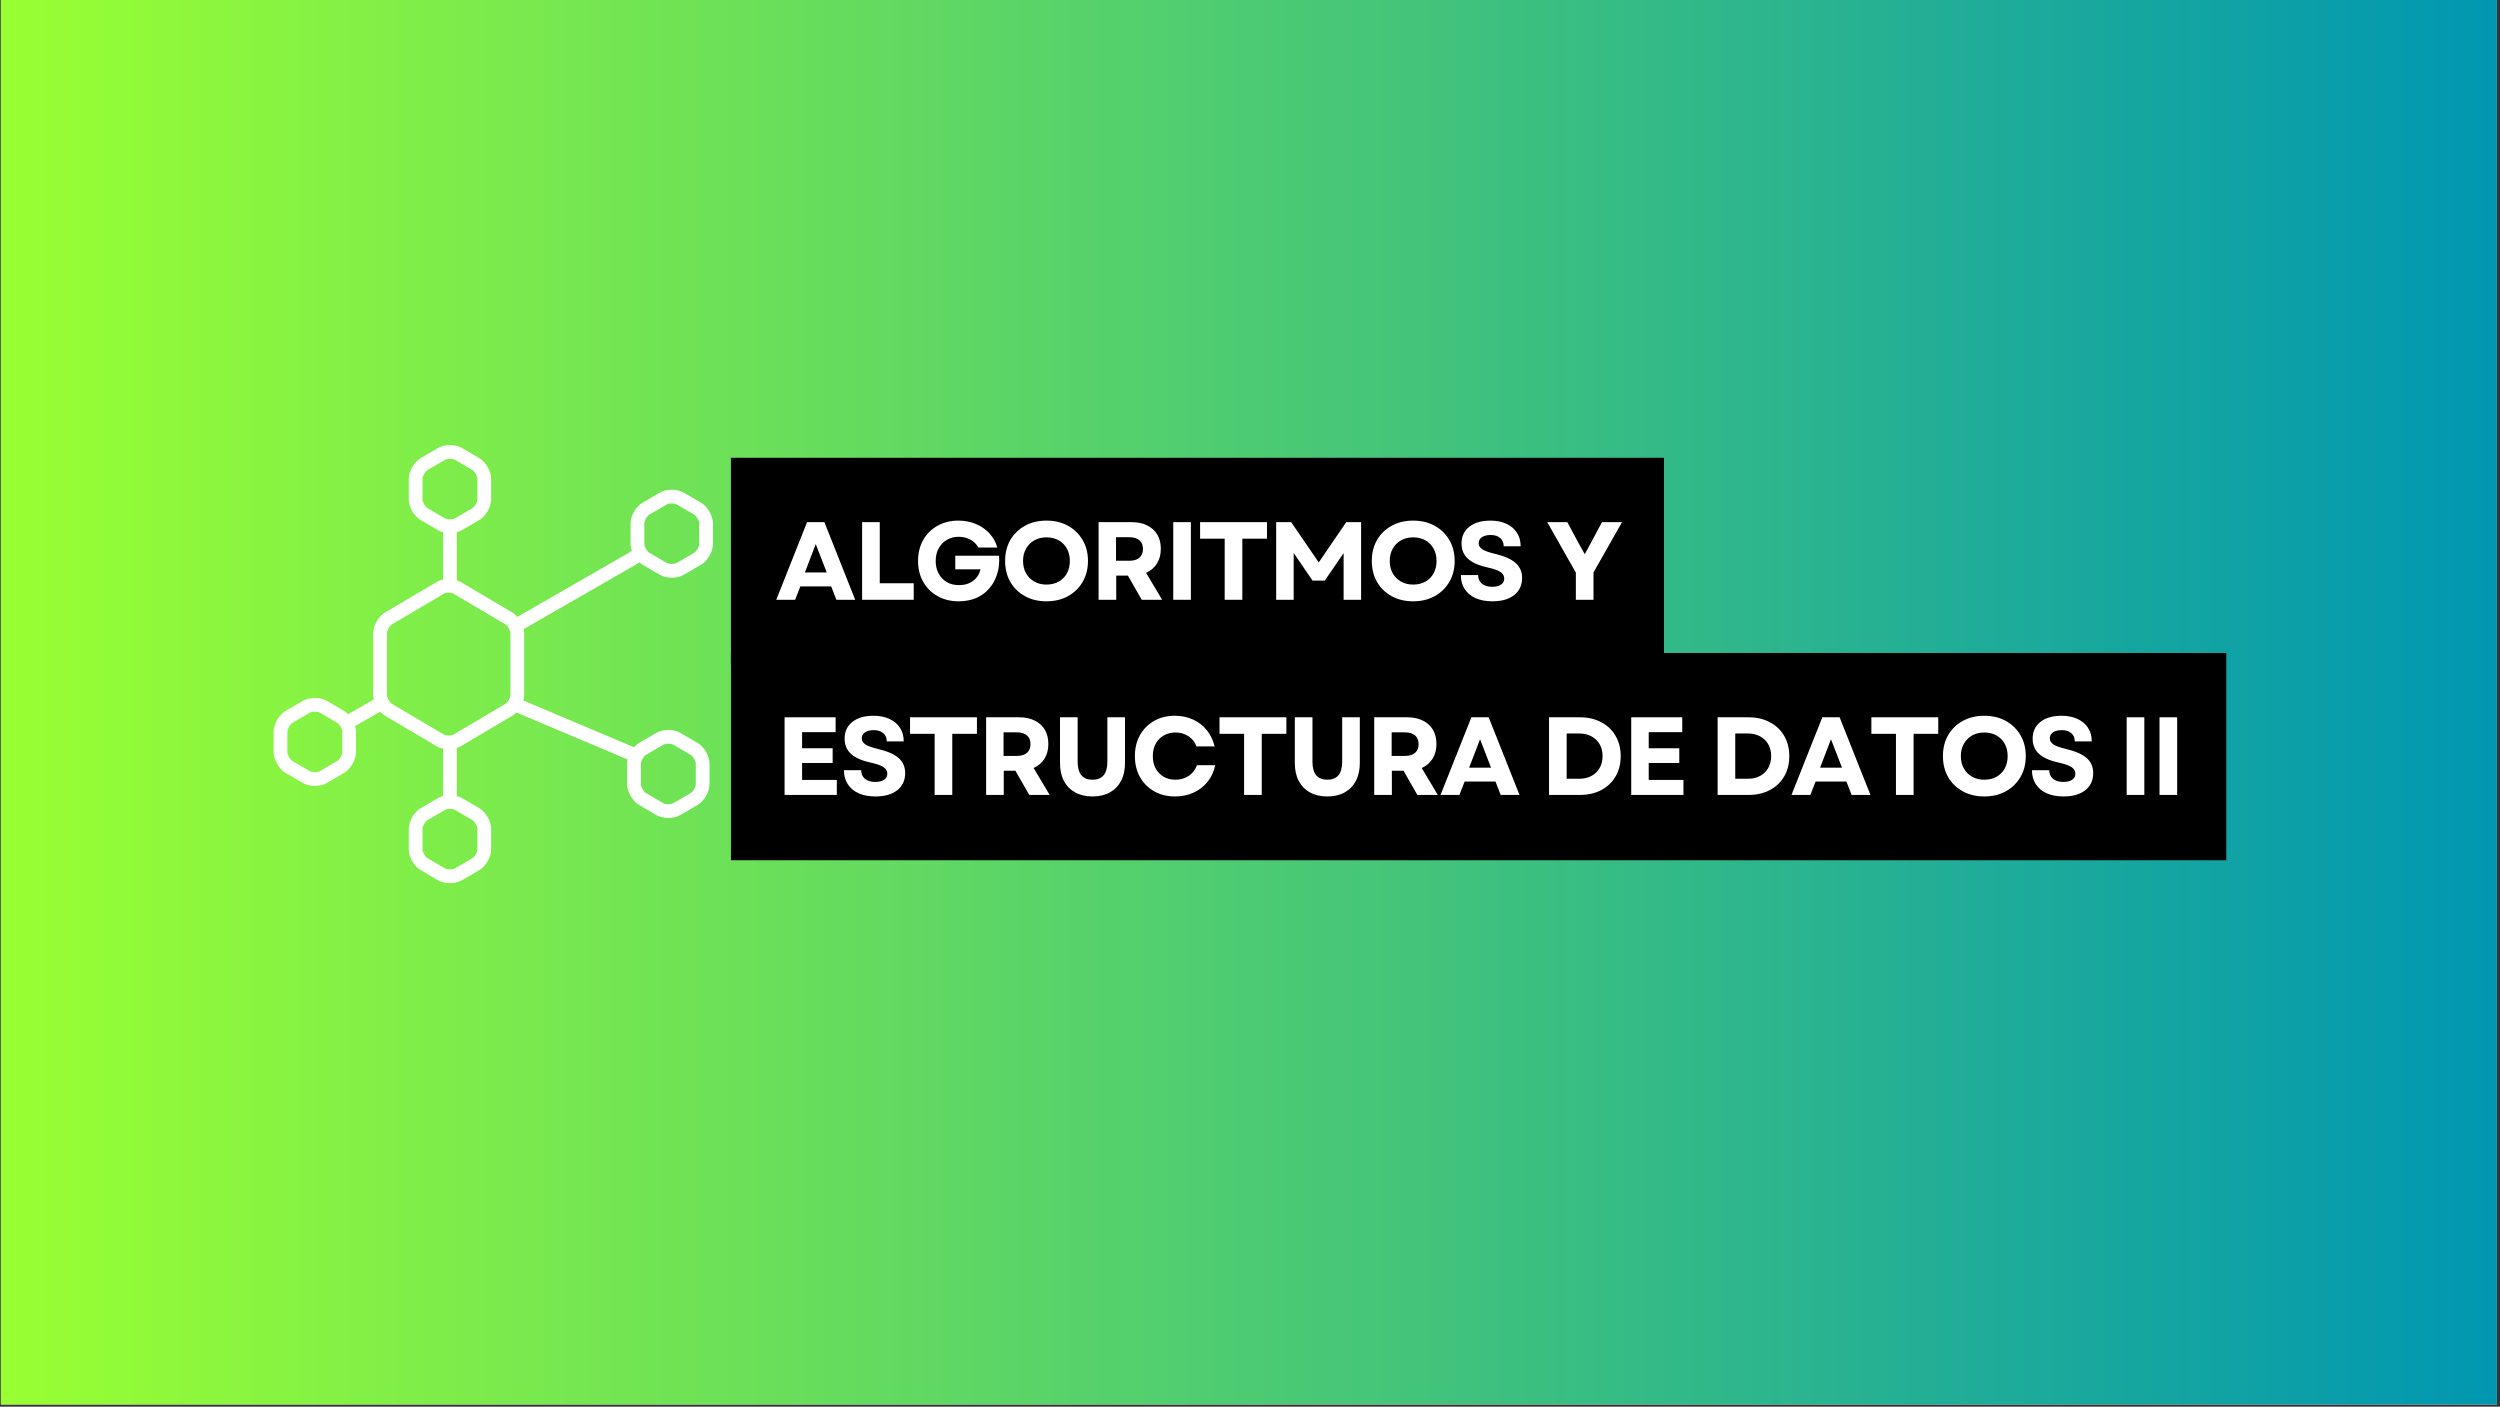<svg xmlns="http://www.w3.org/2000/svg" xmlns:xlink="http://www.w3.org/1999/xlink" width="750" zoomAndPan="magnify" viewBox="0 0 562.5 316.5" height="422" preserveAspectRatio="xMidYMid meet" version="1.2"><rect x="0" y="0" width="562.5" height="316.5" fill="#333333" stroke="none"/><defs><clipPath id="0af65dcab9"><path d="M 0.195 0 L 561.809 0 L 561.809 316 L 0.195 316 Z M 0.195 0 "/></clipPath><linearGradient x1="0" gradientTransform="matrix(0.749,0,0,0.749,0.194,0)" y1="211" x2="750" gradientUnits="userSpaceOnUse" y2="211" id="4793a5cbe8"><stop style="stop-color:#99ff33;stop-opacity:1;" offset="0"/><stop style="stop-color:#98ff33;stop-opacity:1;" offset="0.004"/><stop style="stop-color:#98fe34;stop-opacity:1;" offset="0.008"/><stop style="stop-color:#97fe34;stop-opacity:1;" offset="0.012"/><stop style="stop-color:#97fd35;stop-opacity:1;" offset="0.016"/><stop style="stop-color:#96fd35;stop-opacity:1;" offset="0.02"/><stop style="stop-color:#95fd36;stop-opacity:1;" offset="0.023"/><stop style="stop-color:#95fc36;stop-opacity:1;" offset="0.027"/><stop style="stop-color:#94fc37;stop-opacity:1;" offset="0.031"/><stop style="stop-color:#94fb37;stop-opacity:1;" offset="0.035"/><stop style="stop-color:#93fb38;stop-opacity:1;" offset="0.039"/><stop style="stop-color:#92fb38;stop-opacity:1;" offset="0.043"/><stop style="stop-color:#92fa39;stop-opacity:1;" offset="0.047"/><stop style="stop-color:#91fa39;stop-opacity:1;" offset="0.051"/><stop style="stop-color:#91f93a;stop-opacity:1;" offset="0.055"/><stop style="stop-color:#90f93a;stop-opacity:1;" offset="0.059"/><stop style="stop-color:#8ff83b;stop-opacity:1;" offset="0.062"/><stop style="stop-color:#8ff83b;stop-opacity:1;" offset="0.066"/><stop style="stop-color:#8ef83c;stop-opacity:1;" offset="0.07"/><stop style="stop-color:#8ef73c;stop-opacity:1;" offset="0.074"/><stop style="stop-color:#8df73d;stop-opacity:1;" offset="0.078"/><stop style="stop-color:#8cf63d;stop-opacity:1;" offset="0.082"/><stop style="stop-color:#8cf63e;stop-opacity:1;" offset="0.086"/><stop style="stop-color:#8bf63e;stop-opacity:1;" offset="0.09"/><stop style="stop-color:#8bf53f;stop-opacity:1;" offset="0.094"/><stop style="stop-color:#8af53f;stop-opacity:1;" offset="0.098"/><stop style="stop-color:#89f440;stop-opacity:1;" offset="0.102"/><stop style="stop-color:#89f440;stop-opacity:1;" offset="0.105"/><stop style="stop-color:#88f441;stop-opacity:1;" offset="0.109"/><stop style="stop-color:#88f341;stop-opacity:1;" offset="0.113"/><stop style="stop-color:#87f342;stop-opacity:1;" offset="0.117"/><stop style="stop-color:#86f242;stop-opacity:1;" offset="0.121"/><stop style="stop-color:#86f243;stop-opacity:1;" offset="0.125"/><stop style="stop-color:#85f243;stop-opacity:1;" offset="0.129"/><stop style="stop-color:#85f144;stop-opacity:1;" offset="0.133"/><stop style="stop-color:#84f144;stop-opacity:1;" offset="0.137"/><stop style="stop-color:#83f045;stop-opacity:1;" offset="0.141"/><stop style="stop-color:#83f045;stop-opacity:1;" offset="0.145"/><stop style="stop-color:#82f046;stop-opacity:1;" offset="0.148"/><stop style="stop-color:#82ef46;stop-opacity:1;" offset="0.152"/><stop style="stop-color:#81ef47;stop-opacity:1;" offset="0.156"/><stop style="stop-color:#80ee47;stop-opacity:1;" offset="0.16"/><stop style="stop-color:#80ee48;stop-opacity:1;" offset="0.164"/><stop style="stop-color:#7fee48;stop-opacity:1;" offset="0.168"/><stop style="stop-color:#7fed49;stop-opacity:1;" offset="0.172"/><stop style="stop-color:#7eed49;stop-opacity:1;" offset="0.176"/><stop style="stop-color:#7eec4a;stop-opacity:1;" offset="0.18"/><stop style="stop-color:#7dec4a;stop-opacity:1;" offset="0.184"/><stop style="stop-color:#7ceb4b;stop-opacity:1;" offset="0.188"/><stop style="stop-color:#7ceb4b;stop-opacity:1;" offset="0.191"/><stop style="stop-color:#7beb4c;stop-opacity:1;" offset="0.195"/><stop style="stop-color:#7bea4c;stop-opacity:1;" offset="0.199"/><stop style="stop-color:#7aea4d;stop-opacity:1;" offset="0.203"/><stop style="stop-color:#79e94d;stop-opacity:1;" offset="0.207"/><stop style="stop-color:#79e94e;stop-opacity:1;" offset="0.211"/><stop style="stop-color:#78e94e;stop-opacity:1;" offset="0.215"/><stop style="stop-color:#78e84f;stop-opacity:1;" offset="0.219"/><stop style="stop-color:#77e84f;stop-opacity:1;" offset="0.223"/><stop style="stop-color:#76e750;stop-opacity:1;" offset="0.227"/><stop style="stop-color:#76e750;stop-opacity:1;" offset="0.23"/><stop style="stop-color:#75e751;stop-opacity:1;" offset="0.234"/><stop style="stop-color:#75e651;stop-opacity:1;" offset="0.238"/><stop style="stop-color:#74e652;stop-opacity:1;" offset="0.242"/><stop style="stop-color:#73e552;stop-opacity:1;" offset="0.246"/><stop style="stop-color:#73e553;stop-opacity:1;" offset="0.25"/><stop style="stop-color:#72e553;stop-opacity:1;" offset="0.254"/><stop style="stop-color:#72e454;stop-opacity:1;" offset="0.258"/><stop style="stop-color:#71e454;stop-opacity:1;" offset="0.262"/><stop style="stop-color:#70e355;stop-opacity:1;" offset="0.266"/><stop style="stop-color:#70e355;stop-opacity:1;" offset="0.27"/><stop style="stop-color:#6fe356;stop-opacity:1;" offset="0.273"/><stop style="stop-color:#6fe256;stop-opacity:1;" offset="0.277"/><stop style="stop-color:#6ee257;stop-opacity:1;" offset="0.281"/><stop style="stop-color:#6de157;stop-opacity:1;" offset="0.285"/><stop style="stop-color:#6de158;stop-opacity:1;" offset="0.289"/><stop style="stop-color:#6ce158;stop-opacity:1;" offset="0.293"/><stop style="stop-color:#6ce059;stop-opacity:1;" offset="0.297"/><stop style="stop-color:#6be059;stop-opacity:1;" offset="0.301"/><stop style="stop-color:#6adf5a;stop-opacity:1;" offset="0.305"/><stop style="stop-color:#6adf5a;stop-opacity:1;" offset="0.309"/><stop style="stop-color:#69de5b;stop-opacity:1;" offset="0.312"/><stop style="stop-color:#69de5b;stop-opacity:1;" offset="0.316"/><stop style="stop-color:#68de5c;stop-opacity:1;" offset="0.32"/><stop style="stop-color:#67dd5c;stop-opacity:1;" offset="0.324"/><stop style="stop-color:#67dd5d;stop-opacity:1;" offset="0.328"/><stop style="stop-color:#66dc5d;stop-opacity:1;" offset="0.332"/><stop style="stop-color:#66dc5e;stop-opacity:1;" offset="0.336"/><stop style="stop-color:#65dc5e;stop-opacity:1;" offset="0.34"/><stop style="stop-color:#64db5f;stop-opacity:1;" offset="0.344"/><stop style="stop-color:#64db5f;stop-opacity:1;" offset="0.348"/><stop style="stop-color:#63da60;stop-opacity:1;" offset="0.352"/><stop style="stop-color:#63da60;stop-opacity:1;" offset="0.355"/><stop style="stop-color:#62da61;stop-opacity:1;" offset="0.359"/><stop style="stop-color:#61d961;stop-opacity:1;" offset="0.363"/><stop style="stop-color:#61d962;stop-opacity:1;" offset="0.367"/><stop style="stop-color:#60d862;stop-opacity:1;" offset="0.371"/><stop style="stop-color:#60d863;stop-opacity:1;" offset="0.375"/><stop style="stop-color:#5fd863;stop-opacity:1;" offset="0.379"/><stop style="stop-color:#5ed764;stop-opacity:1;" offset="0.383"/><stop style="stop-color:#5ed764;stop-opacity:1;" offset="0.387"/><stop style="stop-color:#5dd665;stop-opacity:1;" offset="0.391"/><stop style="stop-color:#5dd665;stop-opacity:1;" offset="0.395"/><stop style="stop-color:#5cd666;stop-opacity:1;" offset="0.398"/><stop style="stop-color:#5bd566;stop-opacity:1;" offset="0.402"/><stop style="stop-color:#5bd567;stop-opacity:1;" offset="0.406"/><stop style="stop-color:#5ad467;stop-opacity:1;" offset="0.41"/><stop style="stop-color:#5ad468;stop-opacity:1;" offset="0.414"/><stop style="stop-color:#59d468;stop-opacity:1;" offset="0.418"/><stop style="stop-color:#58d369;stop-opacity:1;" offset="0.422"/><stop style="stop-color:#58d369;stop-opacity:1;" offset="0.426"/><stop style="stop-color:#57d26a;stop-opacity:1;" offset="0.43"/><stop style="stop-color:#57d26a;stop-opacity:1;" offset="0.434"/><stop style="stop-color:#56d16b;stop-opacity:1;" offset="0.438"/><stop style="stop-color:#55d16b;stop-opacity:1;" offset="0.441"/><stop style="stop-color:#55d16c;stop-opacity:1;" offset="0.445"/><stop style="stop-color:#54d06c;stop-opacity:1;" offset="0.449"/><stop style="stop-color:#54d06d;stop-opacity:1;" offset="0.453"/><stop style="stop-color:#53cf6d;stop-opacity:1;" offset="0.457"/><stop style="stop-color:#52cf6e;stop-opacity:1;" offset="0.461"/><stop style="stop-color:#52cf6e;stop-opacity:1;" offset="0.465"/><stop style="stop-color:#51ce6f;stop-opacity:1;" offset="0.469"/><stop style="stop-color:#51ce6f;stop-opacity:1;" offset="0.473"/><stop style="stop-color:#50cd70;stop-opacity:1;" offset="0.477"/><stop style="stop-color:#4fcd70;stop-opacity:1;" offset="0.48"/><stop style="stop-color:#4fcd71;stop-opacity:1;" offset="0.484"/><stop style="stop-color:#4ecc71;stop-opacity:1;" offset="0.488"/><stop style="stop-color:#4ecc72;stop-opacity:1;" offset="0.492"/><stop style="stop-color:#4dcb72;stop-opacity:1;" offset="0.496"/><stop style="stop-color:#4ccb72;stop-opacity:1;" offset="0.5"/><stop style="stop-color:#4ccb73;stop-opacity:1;" offset="0.504"/><stop style="stop-color:#4bca73;stop-opacity:1;" offset="0.508"/><stop style="stop-color:#4bca74;stop-opacity:1;" offset="0.512"/><stop style="stop-color:#4ac974;stop-opacity:1;" offset="0.516"/><stop style="stop-color:#4ac975;stop-opacity:1;" offset="0.52"/><stop style="stop-color:#49c975;stop-opacity:1;" offset="0.523"/><stop style="stop-color:#48c876;stop-opacity:1;" offset="0.527"/><stop style="stop-color:#48c876;stop-opacity:1;" offset="0.531"/><stop style="stop-color:#47c777;stop-opacity:1;" offset="0.535"/><stop style="stop-color:#47c777;stop-opacity:1;" offset="0.539"/><stop style="stop-color:#46c778;stop-opacity:1;" offset="0.543"/><stop style="stop-color:#45c678;stop-opacity:1;" offset="0.547"/><stop style="stop-color:#45c679;stop-opacity:1;" offset="0.551"/><stop style="stop-color:#44c579;stop-opacity:1;" offset="0.555"/><stop style="stop-color:#44c57a;stop-opacity:1;" offset="0.559"/><stop style="stop-color:#43c47a;stop-opacity:1;" offset="0.562"/><stop style="stop-color:#42c47b;stop-opacity:1;" offset="0.566"/><stop style="stop-color:#42c47b;stop-opacity:1;" offset="0.57"/><stop style="stop-color:#41c37c;stop-opacity:1;" offset="0.574"/><stop style="stop-color:#41c37c;stop-opacity:1;" offset="0.578"/><stop style="stop-color:#40c27d;stop-opacity:1;" offset="0.582"/><stop style="stop-color:#3fc27d;stop-opacity:1;" offset="0.586"/><stop style="stop-color:#3fc27e;stop-opacity:1;" offset="0.59"/><stop style="stop-color:#3ec17e;stop-opacity:1;" offset="0.594"/><stop style="stop-color:#3ec17f;stop-opacity:1;" offset="0.598"/><stop style="stop-color:#3dc07f;stop-opacity:1;" offset="0.602"/><stop style="stop-color:#3cc080;stop-opacity:1;" offset="0.605"/><stop style="stop-color:#3cc080;stop-opacity:1;" offset="0.609"/><stop style="stop-color:#3bbf81;stop-opacity:1;" offset="0.613"/><stop style="stop-color:#3bbf81;stop-opacity:1;" offset="0.617"/><stop style="stop-color:#3abe82;stop-opacity:1;" offset="0.621"/><stop style="stop-color:#39be82;stop-opacity:1;" offset="0.625"/><stop style="stop-color:#39be83;stop-opacity:1;" offset="0.629"/><stop style="stop-color:#38bd83;stop-opacity:1;" offset="0.633"/><stop style="stop-color:#38bd84;stop-opacity:1;" offset="0.637"/><stop style="stop-color:#37bc84;stop-opacity:1;" offset="0.641"/><stop style="stop-color:#36bc85;stop-opacity:1;" offset="0.645"/><stop style="stop-color:#36bc85;stop-opacity:1;" offset="0.648"/><stop style="stop-color:#35bb86;stop-opacity:1;" offset="0.652"/><stop style="stop-color:#35bb86;stop-opacity:1;" offset="0.656"/><stop style="stop-color:#34ba87;stop-opacity:1;" offset="0.66"/><stop style="stop-color:#33ba87;stop-opacity:1;" offset="0.664"/><stop style="stop-color:#33b988;stop-opacity:1;" offset="0.668"/><stop style="stop-color:#32b988;stop-opacity:1;" offset="0.672"/><stop style="stop-color:#32b989;stop-opacity:1;" offset="0.676"/><stop style="stop-color:#31b889;stop-opacity:1;" offset="0.68"/><stop style="stop-color:#30b88a;stop-opacity:1;" offset="0.684"/><stop style="stop-color:#30b78a;stop-opacity:1;" offset="0.688"/><stop style="stop-color:#2fb78b;stop-opacity:1;" offset="0.691"/><stop style="stop-color:#2fb78b;stop-opacity:1;" offset="0.695"/><stop style="stop-color:#2eb68c;stop-opacity:1;" offset="0.699"/><stop style="stop-color:#2db68c;stop-opacity:1;" offset="0.703"/><stop style="stop-color:#2db58d;stop-opacity:1;" offset="0.707"/><stop style="stop-color:#2cb58d;stop-opacity:1;" offset="0.711"/><stop style="stop-color:#2cb58e;stop-opacity:1;" offset="0.715"/><stop style="stop-color:#2bb48e;stop-opacity:1;" offset="0.719"/><stop style="stop-color:#2ab48f;stop-opacity:1;" offset="0.723"/><stop style="stop-color:#2ab38f;stop-opacity:1;" offset="0.727"/><stop style="stop-color:#29b390;stop-opacity:1;" offset="0.73"/><stop style="stop-color:#29b390;stop-opacity:1;" offset="0.734"/><stop style="stop-color:#28b291;stop-opacity:1;" offset="0.738"/><stop style="stop-color:#27b291;stop-opacity:1;" offset="0.742"/><stop style="stop-color:#27b192;stop-opacity:1;" offset="0.746"/><stop style="stop-color:#26b192;stop-opacity:1;" offset="0.75"/><stop style="stop-color:#26b193;stop-opacity:1;" offset="0.754"/><stop style="stop-color:#25b093;stop-opacity:1;" offset="0.758"/><stop style="stop-color:#24b094;stop-opacity:1;" offset="0.762"/><stop style="stop-color:#24af94;stop-opacity:1;" offset="0.766"/><stop style="stop-color:#23af95;stop-opacity:1;" offset="0.77"/><stop style="stop-color:#23af95;stop-opacity:1;" offset="0.773"/><stop style="stop-color:#22ae96;stop-opacity:1;" offset="0.777"/><stop style="stop-color:#21ae96;stop-opacity:1;" offset="0.781"/><stop style="stop-color:#21ad97;stop-opacity:1;" offset="0.785"/><stop style="stop-color:#20ad97;stop-opacity:1;" offset="0.789"/><stop style="stop-color:#20ac98;stop-opacity:1;" offset="0.793"/><stop style="stop-color:#1fac98;stop-opacity:1;" offset="0.797"/><stop style="stop-color:#1eac99;stop-opacity:1;" offset="0.801"/><stop style="stop-color:#1eab99;stop-opacity:1;" offset="0.805"/><stop style="stop-color:#1dab9a;stop-opacity:1;" offset="0.809"/><stop style="stop-color:#1daa9a;stop-opacity:1;" offset="0.812"/><stop style="stop-color:#1caa9b;stop-opacity:1;" offset="0.816"/><stop style="stop-color:#1baa9b;stop-opacity:1;" offset="0.82"/><stop style="stop-color:#1ba99c;stop-opacity:1;" offset="0.824"/><stop style="stop-color:#1aa99c;stop-opacity:1;" offset="0.828"/><stop style="stop-color:#1aa89d;stop-opacity:1;" offset="0.832"/><stop style="stop-color:#19a89d;stop-opacity:1;" offset="0.836"/><stop style="stop-color:#19a89e;stop-opacity:1;" offset="0.84"/><stop style="stop-color:#18a79e;stop-opacity:1;" offset="0.844"/><stop style="stop-color:#17a79f;stop-opacity:1;" offset="0.848"/><stop style="stop-color:#17a69f;stop-opacity:1;" offset="0.852"/><stop style="stop-color:#16a6a0;stop-opacity:1;" offset="0.855"/><stop style="stop-color:#16a6a0;stop-opacity:1;" offset="0.859"/><stop style="stop-color:#15a5a1;stop-opacity:1;" offset="0.863"/><stop style="stop-color:#14a5a1;stop-opacity:1;" offset="0.867"/><stop style="stop-color:#14a4a2;stop-opacity:1;" offset="0.871"/><stop style="stop-color:#13a4a2;stop-opacity:1;" offset="0.875"/><stop style="stop-color:#13a4a3;stop-opacity:1;" offset="0.879"/><stop style="stop-color:#12a3a3;stop-opacity:1;" offset="0.883"/><stop style="stop-color:#11a3a4;stop-opacity:1;" offset="0.887"/><stop style="stop-color:#11a2a4;stop-opacity:1;" offset="0.891"/><stop style="stop-color:#10a2a5;stop-opacity:1;" offset="0.895"/><stop style="stop-color:#10a2a5;stop-opacity:1;" offset="0.898"/><stop style="stop-color:#0fa1a6;stop-opacity:1;" offset="0.902"/><stop style="stop-color:#0ea1a6;stop-opacity:1;" offset="0.906"/><stop style="stop-color:#0ea0a7;stop-opacity:1;" offset="0.91"/><stop style="stop-color:#0da0a7;stop-opacity:1;" offset="0.914"/><stop style="stop-color:#0d9fa8;stop-opacity:1;" offset="0.918"/><stop style="stop-color:#0c9fa8;stop-opacity:1;" offset="0.922"/><stop style="stop-color:#0b9fa9;stop-opacity:1;" offset="0.926"/><stop style="stop-color:#0b9ea9;stop-opacity:1;" offset="0.93"/><stop style="stop-color:#0a9eaa;stop-opacity:1;" offset="0.934"/><stop style="stop-color:#0a9daa;stop-opacity:1;" offset="0.938"/><stop style="stop-color:#099dab;stop-opacity:1;" offset="0.941"/><stop style="stop-color:#089dab;stop-opacity:1;" offset="0.945"/><stop style="stop-color:#089cac;stop-opacity:1;" offset="0.949"/><stop style="stop-color:#079cac;stop-opacity:1;" offset="0.953"/><stop style="stop-color:#079bad;stop-opacity:1;" offset="0.957"/><stop style="stop-color:#069bad;stop-opacity:1;" offset="0.961"/><stop style="stop-color:#059bae;stop-opacity:1;" offset="0.965"/><stop style="stop-color:#059aae;stop-opacity:1;" offset="0.969"/><stop style="stop-color:#049aaf;stop-opacity:1;" offset="0.973"/><stop style="stop-color:#0499af;stop-opacity:1;" offset="0.977"/><stop style="stop-color:#0399b0;stop-opacity:1;" offset="0.98"/><stop style="stop-color:#0299b0;stop-opacity:1;" offset="0.984"/><stop style="stop-color:#0298b0;stop-opacity:1;" offset="0.988"/><stop style="stop-color:#0198b1;stop-opacity:1;" offset="0.992"/><stop style="stop-color:#0197b1;stop-opacity:1;" offset="0.996"/><stop style="stop-color:#0097b2;stop-opacity:1;" offset="1"/></linearGradient><clipPath id="a9dd43523d"><path d="M 61.566 100.004 L 160.41 100.004 L 160.41 198.848 L 61.566 198.848 Z M 61.566 100.004 "/></clipPath></defs><g id="dd92c98dfb"><g clip-rule="nonzero" clip-path="url(#0af65dcab9)"><path style=" stroke:none;fill-rule:nonzero;fill:#ffffff;fill-opacity:1;" d="M 0.195 0 L 561.809 0 L 561.809 316 L 0.195 316 Z M 0.195 0 "/><path style=" stroke:none;fill-rule:nonzero;fill:url(#4793a5cbe8);" d="M 0.195 0 L 0.195 316 L 561.809 316 L 561.809 0 Z M 0.195 0 "/></g><g clip-rule="nonzero" clip-path="url(#a9dd43523d)"><path style=" stroke:none;fill-rule:nonzero;fill:#ffffff;fill-opacity:1;" d="M 144.547 127.047 L 148.477 129.34 C 149.211 129.766 150.18 129.98 151.145 129.98 C 152.113 129.98 153.078 129.766 153.812 129.34 L 157.742 127.047 C 159.211 126.188 160.41 124.098 160.41 122.398 L 160.41 117.766 C 160.41 116.066 159.211 113.977 157.742 113.121 L 153.812 110.828 C 153.078 110.398 152.113 110.188 151.145 110.188 C 150.18 110.188 149.211 110.398 148.477 110.828 L 144.547 113.121 C 143.078 113.977 141.879 116.066 141.879 117.766 L 141.879 122.398 C 141.879 122.906 141.996 123.441 142.18 123.973 L 116.414 138.793 C 116.07 138.398 115.688 138.059 115.281 137.816 L 103.609 130.922 C 103.359 130.773 103.078 130.66 102.785 130.562 L 102.785 119.742 C 103.191 119.637 103.574 119.492 103.91 119.301 L 107.84 117.008 C 109.305 116.148 110.508 114.059 110.508 112.359 L 110.508 107.727 C 110.508 106.027 109.305 103.938 107.84 103.082 L 103.91 100.789 C 103.176 100.363 102.207 100.148 101.242 100.148 C 100.273 100.148 99.305 100.363 98.57 100.789 L 94.641 103.082 C 93.176 103.938 91.973 106.027 91.973 107.727 L 91.973 112.359 C 91.973 114.059 93.176 116.148 94.641 117.008 L 98.57 119.301 C 98.906 119.492 99.289 119.637 99.695 119.742 L 99.695 130.406 C 99.184 130.512 98.699 130.68 98.293 130.922 L 86.621 137.816 C 85.16 138.68 83.961 140.777 83.961 142.477 L 83.961 156.379 C 83.961 156.703 84.02 157.039 84.098 157.383 L 78.34 160.695 C 78.055 160.406 77.754 160.156 77.434 159.969 L 73.504 157.676 C 72.77 157.25 71.801 157.035 70.836 157.035 C 69.867 157.035 68.898 157.25 68.168 157.676 L 64.234 159.969 C 62.77 160.824 61.566 162.914 61.566 164.613 L 61.566 169.246 C 61.566 170.945 62.77 173.035 64.234 173.895 L 68.168 176.188 C 68.898 176.613 69.867 176.828 70.836 176.828 C 71.801 176.828 72.77 176.613 73.504 176.188 L 77.434 173.895 C 78.898 173.035 80.102 170.945 80.102 169.246 L 80.102 164.613 C 80.102 164.211 80.027 163.785 79.906 163.359 L 85.535 160.121 C 85.867 160.492 86.234 160.809 86.621 161.039 L 98.293 167.934 C 98.699 168.176 99.184 168.34 99.695 168.449 L 99.695 179.113 C 99.289 179.219 98.906 179.363 98.57 179.555 L 94.641 181.848 C 93.176 182.703 91.973 184.793 91.973 186.492 L 91.973 191.129 C 91.973 192.824 93.176 194.918 94.641 195.773 L 98.57 198.066 C 99.305 198.492 100.273 198.707 101.242 198.707 C 102.207 198.707 103.176 198.492 103.91 198.066 L 107.84 195.773 C 109.305 194.918 110.508 192.824 110.508 191.129 L 110.508 186.492 C 110.508 184.793 109.305 182.703 107.84 181.848 L 103.91 179.555 C 103.574 179.363 103.191 179.219 102.785 179.113 L 102.785 168.289 C 103.078 168.195 103.359 168.082 103.609 167.934 L 115.281 161.039 C 115.598 160.852 115.898 160.598 116.18 160.309 L 141.227 170.883 C 141.156 171.199 141.105 171.52 141.105 171.82 L 141.105 176.457 C 141.105 178.156 142.305 180.246 143.773 181.102 L 147.703 183.395 C 148.438 183.82 149.406 184.035 150.371 184.035 C 151.34 184.035 152.309 183.82 153.039 183.395 L 156.973 181.102 C 158.438 180.246 159.641 178.156 159.641 176.457 L 159.641 171.82 C 159.641 170.121 158.438 168.031 156.973 167.176 L 153.039 164.883 C 152.309 164.457 151.34 164.242 150.371 164.242 C 149.406 164.242 148.438 164.457 147.703 164.883 L 143.773 167.176 C 143.371 167.41 142.996 167.742 142.652 168.129 L 117.75 157.617 C 117.867 157.199 117.941 156.777 117.941 156.379 L 117.941 142.477 C 117.941 142.176 117.891 141.863 117.82 141.551 L 143.891 126.555 C 144.102 126.742 144.32 126.91 144.547 127.047 Z M 77.012 169.246 C 77.012 169.852 76.395 170.922 75.875 171.227 L 71.945 173.52 C 71.805 173.602 71.414 173.738 70.836 173.738 C 70.254 173.738 69.863 173.602 69.723 173.52 L 65.793 171.227 C 65.273 170.922 64.656 169.852 64.656 169.246 L 64.656 164.613 C 64.656 164.012 65.273 162.941 65.793 162.637 L 69.723 160.344 C 69.863 160.262 70.258 160.121 70.836 160.121 C 71.41 160.121 71.805 160.262 71.945 160.344 L 75.875 162.637 C 76.395 162.941 77.012 164.012 77.012 164.613 Z M 144.195 171.82 C 144.195 171.219 144.809 170.148 145.332 169.844 L 149.262 167.551 C 149.402 167.469 149.797 167.332 150.371 167.332 C 150.949 167.332 151.344 167.469 151.484 167.551 L 155.414 169.844 C 155.934 170.148 156.551 171.219 156.551 171.82 L 156.551 176.457 C 156.551 177.059 155.934 178.129 155.414 178.434 L 151.484 180.727 C 151.344 180.809 150.949 180.945 150.371 180.945 C 149.797 180.945 149.402 180.809 149.262 180.727 L 145.332 178.434 C 144.809 178.129 144.195 177.059 144.195 176.457 Z M 96.199 114.34 C 95.68 114.035 95.062 112.965 95.062 112.359 L 95.062 107.727 C 95.062 107.125 95.68 106.055 96.199 105.75 L 100.129 103.457 C 100.27 103.375 100.664 103.238 101.242 103.238 C 101.816 103.238 102.211 103.375 102.352 103.457 L 106.281 105.75 C 106.801 106.055 107.418 107.125 107.418 107.727 L 107.418 112.359 C 107.418 112.965 106.801 114.035 106.281 114.34 L 102.352 116.633 C 102.211 116.715 101.82 116.852 101.242 116.852 C 100.66 116.852 100.27 116.715 100.129 116.633 Z M 106.281 184.516 C 106.801 184.82 107.418 185.891 107.418 186.492 L 107.418 191.129 C 107.418 191.73 106.801 192.801 106.281 193.105 L 102.352 195.398 C 102.211 195.48 101.816 195.617 101.242 195.617 C 100.664 195.617 100.27 195.48 100.129 195.398 L 96.199 193.105 C 95.68 192.801 95.062 191.73 95.062 191.129 L 95.062 186.492 C 95.062 185.891 95.68 184.82 96.199 184.516 L 100.129 182.223 C 100.27 182.141 100.664 182.004 101.242 182.004 C 101.816 182.004 102.211 182.141 102.352 182.223 Z M 114.852 156.379 C 114.852 156.984 114.23 158.07 113.707 158.379 L 102.039 165.273 C 101.902 165.355 101.516 165.492 100.949 165.492 C 100.383 165.492 100 165.355 99.863 165.273 L 88.191 158.379 C 87.672 158.07 87.051 156.984 87.051 156.379 L 87.051 142.477 C 87.051 141.871 87.672 140.785 88.191 140.477 L 99.863 133.578 C 100 133.5 100.383 133.363 100.949 133.363 C 101.516 133.363 101.902 133.5 102.039 133.582 L 113.707 140.477 C 114.23 140.785 114.852 141.871 114.852 142.477 Z M 144.969 117.766 C 144.969 117.164 145.582 116.094 146.102 115.789 L 150.035 113.496 C 150.176 113.414 150.566 113.273 151.145 113.273 C 151.723 113.273 152.117 113.414 152.258 113.496 L 156.188 115.789 C 156.707 116.094 157.324 117.164 157.324 117.766 L 157.324 122.398 C 157.324 123.004 156.707 124.074 156.188 124.379 L 152.258 126.672 C 152.117 126.754 151.723 126.891 151.145 126.891 C 150.566 126.891 150.172 126.754 150.035 126.672 L 146.102 124.379 C 145.582 124.074 144.969 123.004 144.969 122.398 Z M 144.969 117.766 "/></g><path style=" stroke:none;fill-rule:nonzero;fill:#000000;fill-opacity:1;" d="M 164.453 103 L 374.398 103 L 374.398 149.676 L 164.453 149.676 L 164.453 103 "/><g style="fill:#ffffff;fill-opacity:1;"><g transform="translate(174.438, 134.951)"><path style="stroke:none" d="M 0.219 0 L 7.156 -17.469 L 11.047 -17.469 L 17.984 0 L 13.75 0 L 12.578 -3.016 L 5.641 -3.016 L 4.469 0 Z M 6.656 -6.141 L 11.578 -6.141 L 9.109 -12.531 Z M 6.656 -6.141 "/></g></g><g style="fill:#ffffff;fill-opacity:1;"><g transform="translate(191.883, 134.951)"><path style="stroke:none" d="M 2.094 0 L 2.094 -17.469 L 6.062 -17.469 L 6.062 -3.719 L 13.703 -3.719 L 13.703 0 Z M 2.094 0 "/></g></g><g style="fill:#ffffff;fill-opacity:1;"><g transform="translate(205.484, 134.951)"><path style="stroke:none" d="M 10.234 0.344 C 8.453 0.344 6.867 -0.039 5.484 -0.812 C 4.109 -1.582 3.031 -2.648 2.25 -4.016 C 1.469 -5.379 1.078 -6.953 1.078 -8.734 C 1.078 -10.516 1.461 -12.086 2.234 -13.453 C 3.004 -14.816 4.078 -15.883 5.453 -16.656 C 6.828 -17.426 8.395 -17.812 10.156 -17.812 C 11.57 -17.812 12.879 -17.562 14.078 -17.062 C 15.273 -16.562 16.289 -15.859 17.125 -14.953 C 17.969 -14.047 18.566 -12.977 18.922 -11.75 L 14.641 -11.75 C 14.234 -12.52 13.641 -13.113 12.859 -13.531 C 12.086 -13.957 11.211 -14.172 10.234 -14.172 C 9.211 -14.172 8.312 -13.938 7.531 -13.469 C 6.75 -13.008 6.141 -12.367 5.703 -11.547 C 5.266 -10.734 5.047 -9.797 5.047 -8.734 C 5.047 -7.68 5.258 -6.75 5.688 -5.938 C 6.125 -5.125 6.734 -4.477 7.516 -4 C 8.297 -3.531 9.219 -3.297 10.281 -3.297 C 11.562 -3.297 12.625 -3.617 13.469 -4.266 C 14.32 -4.91 14.875 -5.77 15.125 -6.844 L 9.453 -6.844 L 9.453 -9.906 L 19.312 -9.906 C 19.414 -8.406 19.27 -7.031 18.875 -5.781 C 18.488 -4.539 17.891 -3.457 17.078 -2.531 C 16.273 -1.602 15.297 -0.891 14.141 -0.391 C 12.984 0.098 11.68 0.344 10.234 0.344 Z M 10.234 0.344 "/></g></g><g style="fill:#ffffff;fill-opacity:1;"><g transform="translate(225.075, 134.951)"><path style="stroke:none" d="M 10.375 0.344 C 8.562 0.344 6.953 -0.039 5.547 -0.812 C 4.141 -1.582 3.039 -2.648 2.25 -4.016 C 1.469 -5.379 1.078 -6.953 1.078 -8.734 C 1.078 -10.516 1.469 -12.086 2.25 -13.453 C 3.039 -14.816 4.141 -15.883 5.547 -16.656 C 6.953 -17.426 8.562 -17.812 10.375 -17.812 C 12.207 -17.812 13.82 -17.426 15.219 -16.656 C 16.613 -15.883 17.711 -14.816 18.516 -13.453 C 19.316 -12.086 19.719 -10.516 19.719 -8.734 C 19.719 -6.953 19.316 -5.379 18.516 -4.016 C 17.711 -2.648 16.613 -1.582 15.219 -0.812 C 13.82 -0.039 12.207 0.344 10.375 0.344 Z M 5.109 -8.734 C 5.109 -7.68 5.332 -6.754 5.781 -5.953 C 6.238 -5.16 6.859 -4.539 7.641 -4.094 C 8.43 -3.645 9.344 -3.422 10.375 -3.422 C 11.426 -3.422 12.348 -3.645 13.141 -4.094 C 13.93 -4.539 14.547 -5.16 14.984 -5.953 C 15.422 -6.754 15.641 -7.68 15.641 -8.734 C 15.641 -9.785 15.422 -10.707 14.984 -11.5 C 14.547 -12.301 13.93 -12.926 13.141 -13.375 C 12.348 -13.82 11.426 -14.047 10.375 -14.047 C 9.344 -14.047 8.43 -13.82 7.641 -13.375 C 6.859 -12.926 6.238 -12.301 5.781 -11.5 C 5.332 -10.707 5.109 -9.785 5.109 -8.734 Z M 5.109 -8.734 "/></g></g><g style="fill:#ffffff;fill-opacity:1;"><g transform="translate(245.09, 134.951)"><path style="stroke:none" d="M 2.094 0 L 2.094 -17.469 L 9.562 -17.469 C 10.883 -17.469 12.035 -17.223 13.016 -16.734 C 14.004 -16.254 14.766 -15.566 15.297 -14.672 C 15.828 -13.773 16.094 -12.703 16.094 -11.453 C 16.094 -10.172 15.801 -9.066 15.219 -8.141 C 14.633 -7.223 13.82 -6.531 12.781 -6.062 L 16.391 0 L 11.797 0 L 8.688 -5.438 L 6.062 -5.438 L 6.062 0 Z M 6.016 -8.781 L 9.031 -8.781 C 10.008 -8.781 10.758 -9.008 11.281 -9.469 C 11.812 -9.926 12.078 -10.578 12.078 -11.422 C 12.078 -12.273 11.812 -12.93 11.281 -13.391 C 10.758 -13.848 10.008 -14.078 9.031 -14.078 L 6.016 -14.078 Z M 6.016 -8.781 "/></g></g><g style="fill:#ffffff;fill-opacity:1;"><g transform="translate(261.886, 134.951)"><path style="stroke:none" d="M 2.094 0 L 2.094 -17.469 L 6.062 -17.469 L 6.062 0 Z M 2.094 0 "/></g></g><g style="fill:#ffffff;fill-opacity:1;"><g transform="translate(269.273, 134.951)"><path style="stroke:none" d="M 6.281 0 L 6.281 -13.75 L 0.75 -13.75 L 0.75 -17.469 L 15.797 -17.469 L 15.797 -13.75 L 10.25 -13.75 L 10.25 0 Z M 6.281 0 "/></g></g><g style="fill:#ffffff;fill-opacity:1;"><g transform="translate(285.045, 134.951)"><path style="stroke:none" d="M 2.094 0 L 2.094 -17.469 L 5.469 -17.469 L 11.672 -8.406 L 17.859 -17.469 L 21.203 -17.469 L 21.203 0 L 17.266 0 L 17.266 -10.5 L 13.031 -4.312 L 10.281 -4.312 L 6.031 -10.531 L 6.031 0 Z M 2.094 0 "/></g></g><g style="fill:#ffffff;fill-opacity:1;"><g transform="translate(307.581, 134.951)"><path style="stroke:none" d="M 10.375 0.344 C 8.562 0.344 6.953 -0.039 5.547 -0.812 C 4.141 -1.582 3.039 -2.648 2.25 -4.016 C 1.469 -5.379 1.078 -6.953 1.078 -8.734 C 1.078 -10.516 1.469 -12.086 2.25 -13.453 C 3.039 -14.816 4.141 -15.883 5.547 -16.656 C 6.953 -17.426 8.562 -17.812 10.375 -17.812 C 12.207 -17.812 13.82 -17.426 15.219 -16.656 C 16.613 -15.883 17.711 -14.816 18.516 -13.453 C 19.316 -12.086 19.719 -10.516 19.719 -8.734 C 19.719 -6.953 19.316 -5.379 18.516 -4.016 C 17.711 -2.648 16.613 -1.582 15.219 -0.812 C 13.82 -0.039 12.207 0.344 10.375 0.344 Z M 5.109 -8.734 C 5.109 -7.68 5.332 -6.754 5.781 -5.953 C 6.238 -5.16 6.859 -4.539 7.641 -4.094 C 8.43 -3.645 9.344 -3.422 10.375 -3.422 C 11.426 -3.422 12.348 -3.645 13.141 -4.094 C 13.93 -4.539 14.547 -5.16 14.984 -5.953 C 15.422 -6.754 15.641 -7.68 15.641 -8.734 C 15.641 -9.785 15.422 -10.707 14.984 -11.5 C 14.547 -12.301 13.93 -12.926 13.141 -13.375 C 12.348 -13.82 11.426 -14.047 10.375 -14.047 C 9.344 -14.047 8.43 -13.82 7.641 -13.375 C 6.859 -12.926 6.238 -12.301 5.781 -11.5 C 5.332 -10.707 5.109 -9.785 5.109 -8.734 Z M 5.109 -8.734 "/></g></g><g style="fill:#ffffff;fill-opacity:1;"><g transform="translate(327.596, 134.951)"><path style="stroke:none" d="M 8.188 0.344 C 6.719 0.344 5.453 0.102 4.391 -0.375 C 3.336 -0.852 2.523 -1.535 1.953 -2.422 C 1.379 -3.316 1.094 -4.363 1.094 -5.562 L 4.984 -5.562 C 4.984 -4.727 5.27 -4.078 5.844 -3.609 C 6.426 -3.148 7.195 -2.922 8.156 -2.922 C 8.988 -2.922 9.645 -3.082 10.125 -3.406 C 10.613 -3.727 10.859 -4.18 10.859 -4.766 C 10.859 -5.379 10.566 -5.879 9.984 -6.266 C 9.398 -6.648 8.492 -6.973 7.266 -7.234 C 5.211 -7.672 3.695 -8.328 2.719 -9.203 C 1.738 -10.086 1.25 -11.238 1.25 -12.656 C 1.25 -14.25 1.828 -15.504 2.984 -16.422 C 4.148 -17.348 5.742 -17.812 7.766 -17.812 C 9.141 -17.812 10.332 -17.57 11.344 -17.094 C 12.363 -16.625 13.148 -15.961 13.703 -15.109 C 14.266 -14.254 14.547 -13.234 14.547 -12.047 L 10.734 -12.047 C 10.734 -12.828 10.473 -13.441 9.953 -13.891 C 9.441 -14.348 8.727 -14.578 7.812 -14.578 C 6.977 -14.578 6.316 -14.41 5.828 -14.078 C 5.348 -13.754 5.109 -13.301 5.109 -12.719 C 5.109 -12.188 5.375 -11.738 5.906 -11.375 C 6.445 -11.008 7.379 -10.672 8.703 -10.359 C 10.891 -9.836 12.461 -9.145 13.422 -8.281 C 14.391 -7.414 14.875 -6.297 14.875 -4.922 C 14.875 -3.273 14.273 -1.984 13.078 -1.047 C 11.891 -0.117 10.258 0.344 8.188 0.344 Z M 8.188 0.344 "/></g></g><g style="fill:#ffffff;fill-opacity:1;"><g transform="translate(342.82, 134.951)"><path style="stroke:none" d=""/></g></g><g style="fill:#ffffff;fill-opacity:1;"><g transform="translate(347.911, 134.951)"><path style="stroke:none" d="M 6.656 0 L 6.656 -6.109 L 0.219 -17.469 L 4.734 -17.469 L 6.906 -13.422 L 8.656 -10.25 L 10.375 -13.422 L 12.531 -17.469 L 17.047 -17.469 L 10.625 -6.156 L 10.625 0 Z M 6.656 0 "/></g></g><path style=" stroke:none;fill-rule:nonzero;fill:#000000;fill-opacity:1;" d="M 164.461 146.918 L 500.914 146.918 L 500.914 193.555 L 164.461 193.555 L 164.461 146.918 "/><g style="fill:#ffffff;fill-opacity:1;"><g transform="translate(174.438, 178.859)"><path style="stroke:none" d="M 2.094 0 L 2.094 -17.469 L 13.578 -17.469 L 13.578 -14.125 L 6.031 -14.125 L 6.031 -10.5 L 12.906 -10.5 L 12.906 -7.188 L 6.031 -7.188 L 6.031 -3.375 L 13.844 -3.375 L 13.844 0 Z M 2.094 0 "/></g></g><g style="fill:#ffffff;fill-opacity:1;"><g transform="translate(188.788, 178.859)"><path style="stroke:none" d="M 8.188 0.344 C 6.719 0.344 5.453 0.102 4.391 -0.375 C 3.336 -0.852 2.523 -1.535 1.953 -2.422 C 1.379 -3.316 1.094 -4.363 1.094 -5.562 L 4.984 -5.562 C 4.984 -4.727 5.27 -4.078 5.844 -3.609 C 6.426 -3.148 7.195 -2.922 8.156 -2.922 C 8.988 -2.922 9.645 -3.082 10.125 -3.406 C 10.613 -3.727 10.859 -4.18 10.859 -4.766 C 10.859 -5.379 10.566 -5.879 9.984 -6.266 C 9.398 -6.648 8.492 -6.973 7.266 -7.234 C 5.211 -7.672 3.695 -8.328 2.719 -9.203 C 1.738 -10.086 1.25 -11.238 1.25 -12.656 C 1.25 -14.25 1.828 -15.504 2.984 -16.422 C 4.148 -17.348 5.742 -17.812 7.766 -17.812 C 9.141 -17.812 10.332 -17.57 11.344 -17.094 C 12.363 -16.625 13.148 -15.961 13.703 -15.109 C 14.266 -14.254 14.547 -13.234 14.547 -12.047 L 10.734 -12.047 C 10.734 -12.828 10.473 -13.441 9.953 -13.891 C 9.441 -14.348 8.727 -14.578 7.812 -14.578 C 6.977 -14.578 6.316 -14.41 5.828 -14.078 C 5.348 -13.754 5.109 -13.301 5.109 -12.719 C 5.109 -12.188 5.375 -11.738 5.906 -11.375 C 6.445 -11.008 7.379 -10.672 8.703 -10.359 C 10.891 -9.836 12.461 -9.145 13.422 -8.281 C 14.391 -7.414 14.875 -6.297 14.875 -4.922 C 14.875 -3.273 14.273 -1.984 13.078 -1.047 C 11.891 -0.117 10.258 0.344 8.188 0.344 Z M 8.188 0.344 "/></g></g><g style="fill:#ffffff;fill-opacity:1;"><g transform="translate(204.012, 178.859)"><path style="stroke:none" d="M 6.281 0 L 6.281 -13.75 L 0.75 -13.75 L 0.75 -17.469 L 15.797 -17.469 L 15.797 -13.75 L 10.25 -13.75 L 10.25 0 Z M 6.281 0 "/></g></g><g style="fill:#ffffff;fill-opacity:1;"><g transform="translate(219.784, 178.859)"><path style="stroke:none" d="M 2.094 0 L 2.094 -17.469 L 9.562 -17.469 C 10.883 -17.469 12.035 -17.223 13.016 -16.734 C 14.004 -16.254 14.766 -15.566 15.297 -14.672 C 15.828 -13.773 16.094 -12.703 16.094 -11.453 C 16.094 -10.172 15.801 -9.066 15.219 -8.141 C 14.633 -7.223 13.82 -6.531 12.781 -6.062 L 16.391 0 L 11.797 0 L 8.688 -5.438 L 6.062 -5.438 L 6.062 0 Z M 6.016 -8.781 L 9.031 -8.781 C 10.008 -8.781 10.758 -9.008 11.281 -9.469 C 11.812 -9.926 12.078 -10.578 12.078 -11.422 C 12.078 -12.273 11.812 -12.93 11.281 -13.391 C 10.758 -13.848 10.008 -14.078 9.031 -14.078 L 6.016 -14.078 Z M 6.016 -8.781 "/></g></g><g style="fill:#ffffff;fill-opacity:1;"><g transform="translate(236.58, 178.859)"><path style="stroke:none" d="M 9.234 0.344 C 7.723 0.344 6.422 0.039 5.328 -0.562 C 4.234 -1.164 3.391 -2.031 2.797 -3.156 C 2.211 -4.281 1.922 -5.625 1.922 -7.188 L 1.922 -17.469 L 5.891 -17.469 L 5.891 -7.469 C 5.891 -4.77 7.004 -3.422 9.234 -3.422 C 11.461 -3.422 12.578 -4.77 12.578 -7.469 L 12.578 -17.469 L 16.547 -17.469 L 16.547 -7.188 C 16.547 -5.625 16.25 -4.281 15.656 -3.156 C 15.062 -2.031 14.219 -1.164 13.125 -0.562 C 12.039 0.039 10.742 0.344 9.234 0.344 Z M 9.234 0.344 "/></g></g><g style="fill:#ffffff;fill-opacity:1;"><g transform="translate(254.274, 178.859)"><path style="stroke:none" d="M 10.109 0.344 C 8.348 0.344 6.785 -0.039 5.422 -0.812 C 4.055 -1.582 2.988 -2.648 2.219 -4.016 C 1.457 -5.379 1.078 -6.953 1.078 -8.734 C 1.078 -10.516 1.457 -12.086 2.219 -13.453 C 2.988 -14.816 4.051 -15.883 5.406 -16.656 C 6.758 -17.426 8.316 -17.812 10.078 -17.812 C 11.555 -17.812 12.91 -17.531 14.141 -16.969 C 15.379 -16.406 16.414 -15.609 17.25 -14.578 C 18.094 -13.547 18.68 -12.328 19.016 -10.922 L 14.922 -10.922 C 14.586 -11.891 13.992 -12.648 13.141 -13.203 C 12.297 -13.766 11.316 -14.047 10.203 -14.047 C 9.223 -14.047 8.344 -13.82 7.562 -13.375 C 6.789 -12.926 6.188 -12.301 5.75 -11.5 C 5.32 -10.707 5.109 -9.785 5.109 -8.734 C 5.109 -7.68 5.32 -6.754 5.75 -5.953 C 6.188 -5.16 6.785 -4.539 7.547 -4.094 C 8.316 -3.645 9.195 -3.422 10.188 -3.422 C 11.332 -3.422 12.336 -3.711 13.203 -4.297 C 14.066 -4.891 14.68 -5.688 15.047 -6.688 L 19.141 -6.688 C 18.859 -5.27 18.289 -4.031 17.438 -2.969 C 16.594 -1.914 15.539 -1.098 14.281 -0.516 C 13.031 0.055 11.641 0.344 10.109 0.344 Z M 10.109 0.344 "/></g></g><g style="fill:#ffffff;fill-opacity:1;"><g transform="translate(273.64, 178.859)"><path style="stroke:none" d="M 6.281 0 L 6.281 -13.75 L 0.75 -13.75 L 0.75 -17.469 L 15.797 -17.469 L 15.797 -13.75 L 10.25 -13.75 L 10.25 0 Z M 6.281 0 "/></g></g><g style="fill:#ffffff;fill-opacity:1;"><g transform="translate(289.413, 178.859)"><path style="stroke:none" d="M 9.234 0.344 C 7.723 0.344 6.422 0.039 5.328 -0.562 C 4.234 -1.164 3.391 -2.031 2.797 -3.156 C 2.211 -4.281 1.922 -5.625 1.922 -7.188 L 1.922 -17.469 L 5.891 -17.469 L 5.891 -7.469 C 5.891 -4.77 7.004 -3.422 9.234 -3.422 C 11.461 -3.422 12.578 -4.77 12.578 -7.469 L 12.578 -17.469 L 16.547 -17.469 L 16.547 -7.188 C 16.547 -5.625 16.25 -4.281 15.656 -3.156 C 15.062 -2.031 14.219 -1.164 13.125 -0.562 C 12.039 0.039 10.742 0.344 9.234 0.344 Z M 9.234 0.344 "/></g></g><g style="fill:#ffffff;fill-opacity:1;"><g transform="translate(307.107, 178.859)"><path style="stroke:none" d="M 2.094 0 L 2.094 -17.469 L 9.562 -17.469 C 10.883 -17.469 12.035 -17.223 13.016 -16.734 C 14.004 -16.254 14.766 -15.566 15.297 -14.672 C 15.828 -13.773 16.094 -12.703 16.094 -11.453 C 16.094 -10.172 15.801 -9.066 15.219 -8.141 C 14.633 -7.223 13.82 -6.531 12.781 -6.062 L 16.391 0 L 11.797 0 L 8.688 -5.438 L 6.062 -5.438 L 6.062 0 Z M 6.016 -8.781 L 9.031 -8.781 C 10.008 -8.781 10.758 -9.008 11.281 -9.469 C 11.812 -9.926 12.078 -10.578 12.078 -11.422 C 12.078 -12.273 11.812 -12.93 11.281 -13.391 C 10.758 -13.848 10.008 -14.078 9.031 -14.078 L 6.016 -14.078 Z M 6.016 -8.781 "/></g></g><g style="fill:#ffffff;fill-opacity:1;"><g transform="translate(323.903, 178.859)"><path style="stroke:none" d="M 0.219 0 L 7.156 -17.469 L 11.047 -17.469 L 17.984 0 L 13.75 0 L 12.578 -3.016 L 5.641 -3.016 L 4.469 0 Z M 6.656 -6.141 L 11.578 -6.141 L 9.109 -12.531 Z M 6.656 -6.141 "/></g></g><g style="fill:#ffffff;fill-opacity:1;"><g transform="translate(341.347, 178.859)"><path style="stroke:none" d=""/></g></g><g style="fill:#ffffff;fill-opacity:1;"><g transform="translate(346.438, 178.859)"><path style="stroke:none" d="M 2.094 0 L 2.094 -17.469 L 9.016 -17.469 C 10.859 -17.469 12.469 -17.098 13.844 -16.359 C 15.227 -15.629 16.301 -14.609 17.062 -13.297 C 17.832 -11.984 18.219 -10.461 18.219 -8.734 C 18.219 -6.984 17.832 -5.457 17.062 -4.156 C 16.301 -2.852 15.227 -1.832 13.844 -1.094 C 12.469 -0.363 10.859 0 9.016 0 Z M 6.062 -3.641 L 8.938 -3.641 C 9.969 -3.641 10.875 -3.852 11.656 -4.281 C 12.438 -4.707 13.047 -5.301 13.484 -6.062 C 13.922 -6.832 14.141 -7.723 14.141 -8.734 C 14.141 -9.766 13.922 -10.656 13.484 -11.406 C 13.047 -12.164 12.43 -12.758 11.641 -13.188 C 10.848 -13.613 9.93 -13.828 8.891 -13.828 L 6.062 -13.828 Z M 6.062 -3.641 "/></g></g><g style="fill:#ffffff;fill-opacity:1;"><g transform="translate(364.931, 178.859)"><path style="stroke:none" d="M 2.094 0 L 2.094 -17.469 L 13.578 -17.469 L 13.578 -14.125 L 6.031 -14.125 L 6.031 -10.5 L 12.906 -10.5 L 12.906 -7.188 L 6.031 -7.188 L 6.031 -3.375 L 13.844 -3.375 L 13.844 0 Z M 2.094 0 "/></g></g><g style="fill:#ffffff;fill-opacity:1;"><g transform="translate(379.281, 178.859)"><path style="stroke:none" d=""/></g></g><g style="fill:#ffffff;fill-opacity:1;"><g transform="translate(384.372, 178.859)"><path style="stroke:none" d="M 2.094 0 L 2.094 -17.469 L 9.016 -17.469 C 10.859 -17.469 12.469 -17.098 13.844 -16.359 C 15.227 -15.629 16.301 -14.609 17.062 -13.297 C 17.832 -11.984 18.219 -10.461 18.219 -8.734 C 18.219 -6.984 17.832 -5.457 17.062 -4.156 C 16.301 -2.852 15.227 -1.832 13.844 -1.094 C 12.469 -0.363 10.859 0 9.016 0 Z M 6.062 -3.641 L 8.938 -3.641 C 9.969 -3.641 10.875 -3.852 11.656 -4.281 C 12.438 -4.707 13.047 -5.301 13.484 -6.062 C 13.922 -6.832 14.141 -7.723 14.141 -8.734 C 14.141 -9.766 13.922 -10.656 13.484 -11.406 C 13.047 -12.164 12.43 -12.758 11.641 -13.188 C 10.848 -13.613 9.93 -13.828 8.891 -13.828 L 6.062 -13.828 Z M 6.062 -3.641 "/></g></g><g style="fill:#ffffff;fill-opacity:1;"><g transform="translate(402.865, 178.859)"><path style="stroke:none" d="M 0.219 0 L 7.156 -17.469 L 11.047 -17.469 L 17.984 0 L 13.75 0 L 12.578 -3.016 L 5.641 -3.016 L 4.469 0 Z M 6.656 -6.141 L 11.578 -6.141 L 9.109 -12.531 Z M 6.656 -6.141 "/></g></g><g style="fill:#ffffff;fill-opacity:1;"><g transform="translate(420.309, 178.859)"><path style="stroke:none" d="M 6.281 0 L 6.281 -13.75 L 0.75 -13.75 L 0.75 -17.469 L 15.797 -17.469 L 15.797 -13.75 L 10.25 -13.75 L 10.25 0 Z M 6.281 0 "/></g></g><g style="fill:#ffffff;fill-opacity:1;"><g transform="translate(436.082, 178.859)"><path style="stroke:none" d="M 10.375 0.344 C 8.562 0.344 6.953 -0.039 5.547 -0.812 C 4.141 -1.582 3.039 -2.648 2.25 -4.016 C 1.469 -5.379 1.078 -6.953 1.078 -8.734 C 1.078 -10.516 1.469 -12.086 2.25 -13.453 C 3.039 -14.816 4.141 -15.883 5.547 -16.656 C 6.953 -17.426 8.562 -17.812 10.375 -17.812 C 12.207 -17.812 13.82 -17.426 15.219 -16.656 C 16.613 -15.883 17.711 -14.816 18.516 -13.453 C 19.316 -12.086 19.719 -10.516 19.719 -8.734 C 19.719 -6.953 19.316 -5.379 18.516 -4.016 C 17.711 -2.648 16.613 -1.582 15.219 -0.812 C 13.82 -0.039 12.207 0.344 10.375 0.344 Z M 5.109 -8.734 C 5.109 -7.68 5.332 -6.754 5.781 -5.953 C 6.238 -5.16 6.859 -4.539 7.641 -4.094 C 8.43 -3.645 9.344 -3.422 10.375 -3.422 C 11.426 -3.422 12.348 -3.645 13.141 -4.094 C 13.93 -4.539 14.547 -5.16 14.984 -5.953 C 15.422 -6.754 15.641 -7.68 15.641 -8.734 C 15.641 -9.785 15.422 -10.707 14.984 -11.5 C 14.547 -12.301 13.93 -12.926 13.141 -13.375 C 12.348 -13.82 11.426 -14.047 10.375 -14.047 C 9.344 -14.047 8.43 -13.82 7.641 -13.375 C 6.859 -12.926 6.238 -12.301 5.781 -11.5 C 5.332 -10.707 5.109 -9.785 5.109 -8.734 Z M 5.109 -8.734 "/></g></g><g style="fill:#ffffff;fill-opacity:1;"><g transform="translate(456.097, 178.859)"><path style="stroke:none" d="M 8.188 0.344 C 6.719 0.344 5.453 0.102 4.391 -0.375 C 3.336 -0.852 2.523 -1.535 1.953 -2.422 C 1.379 -3.316 1.094 -4.363 1.094 -5.562 L 4.984 -5.562 C 4.984 -4.727 5.27 -4.078 5.844 -3.609 C 6.426 -3.148 7.195 -2.922 8.156 -2.922 C 8.988 -2.922 9.645 -3.082 10.125 -3.406 C 10.613 -3.727 10.859 -4.18 10.859 -4.766 C 10.859 -5.379 10.566 -5.879 9.984 -6.266 C 9.398 -6.648 8.492 -6.973 7.266 -7.234 C 5.211 -7.672 3.695 -8.328 2.719 -9.203 C 1.738 -10.086 1.25 -11.238 1.25 -12.656 C 1.25 -14.25 1.828 -15.504 2.984 -16.422 C 4.148 -17.348 5.742 -17.812 7.766 -17.812 C 9.141 -17.812 10.332 -17.57 11.344 -17.094 C 12.363 -16.625 13.148 -15.961 13.703 -15.109 C 14.266 -14.254 14.547 -13.234 14.547 -12.047 L 10.734 -12.047 C 10.734 -12.828 10.473 -13.441 9.953 -13.891 C 9.441 -14.348 8.727 -14.578 7.812 -14.578 C 6.977 -14.578 6.316 -14.41 5.828 -14.078 C 5.348 -13.754 5.109 -13.301 5.109 -12.719 C 5.109 -12.188 5.375 -11.738 5.906 -11.375 C 6.445 -11.008 7.379 -10.672 8.703 -10.359 C 10.891 -9.836 12.461 -9.145 13.422 -8.281 C 14.391 -7.414 14.875 -6.297 14.875 -4.922 C 14.875 -3.273 14.273 -1.984 13.078 -1.047 C 11.891 -0.117 10.258 0.344 8.188 0.344 Z M 8.188 0.344 "/></g></g><g style="fill:#ffffff;fill-opacity:1;"><g transform="translate(471.32, 178.859)"><path style="stroke:none" d=""/></g></g><g style="fill:#ffffff;fill-opacity:1;"><g transform="translate(476.411, 178.859)"><path style="stroke:none" d="M 2.094 0 L 2.094 -17.469 L 6.062 -17.469 L 6.062 0 Z M 2.094 0 "/></g></g><g style="fill:#ffffff;fill-opacity:1;"><g transform="translate(483.798, 178.859)"><path style="stroke:none" d="M 2.094 0 L 2.094 -17.469 L 6.062 -17.469 L 6.062 0 Z M 2.094 0 "/></g></g></g></svg>